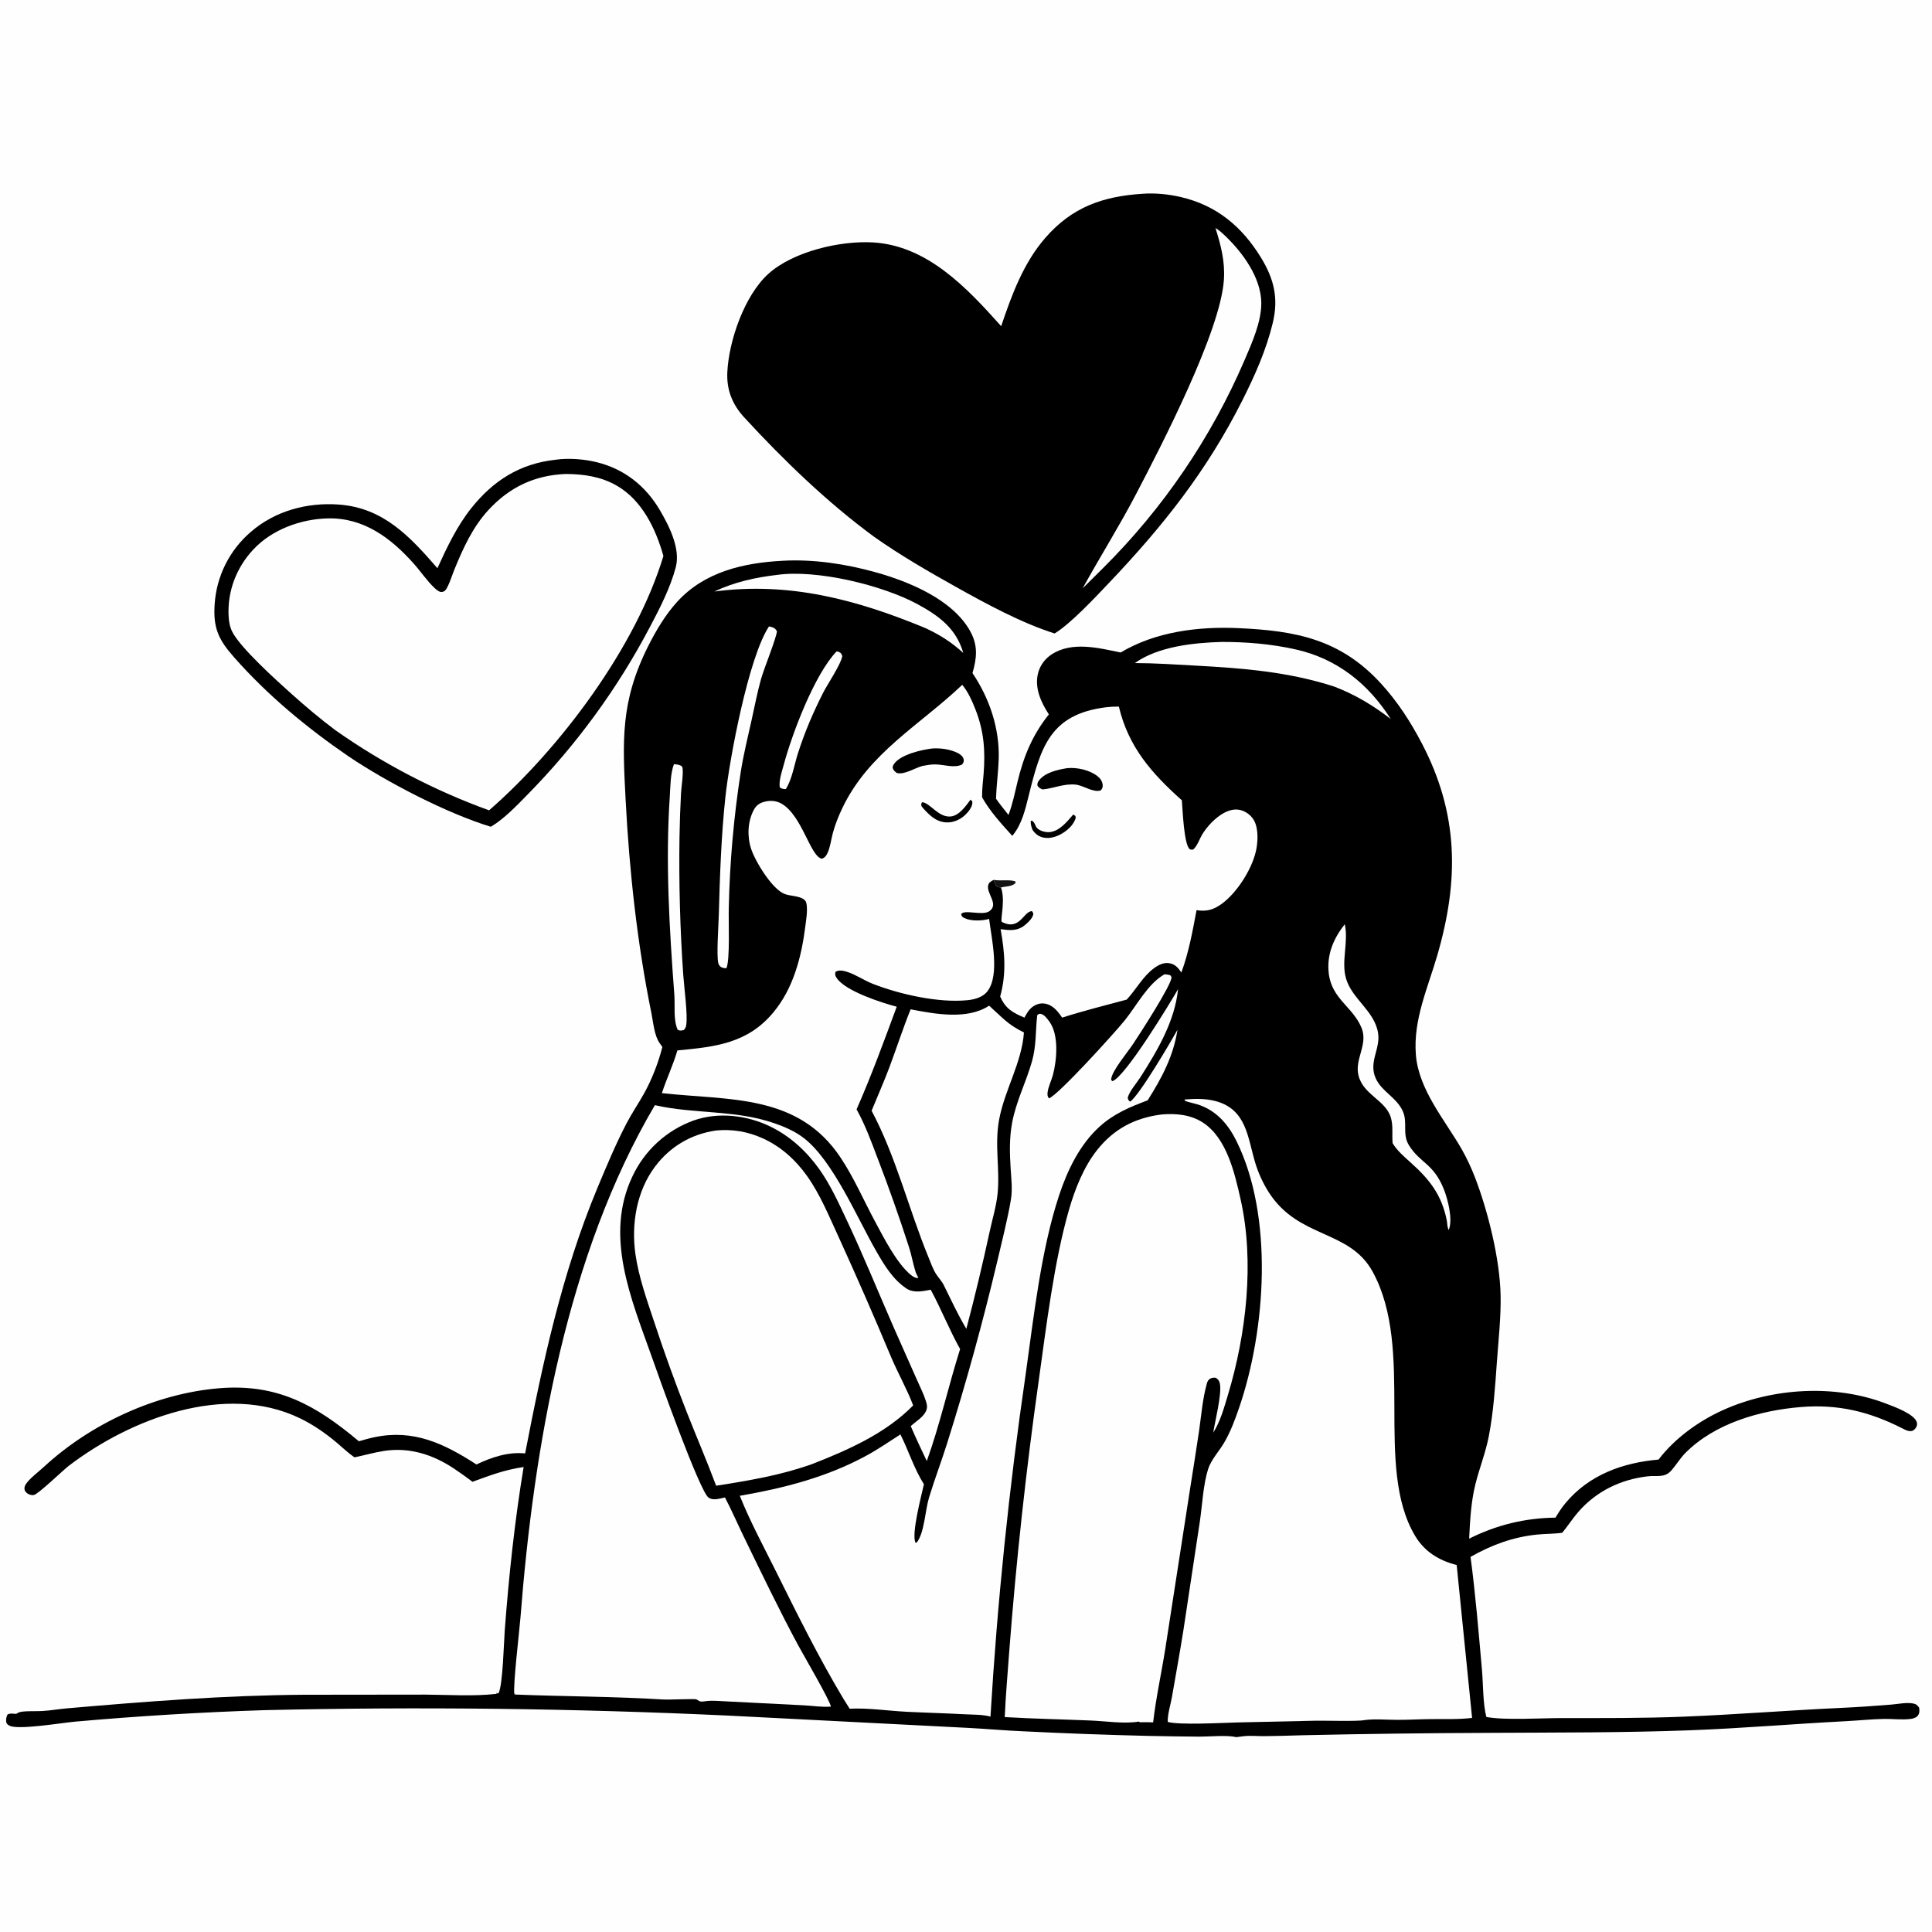 <svg height="1024" width="1024" xmlns:xlink="http://www.w3.org/1999/xlink" xmlns="http://www.w3.org/2000/svg">
	<path d="M0 0L1024 0L1024 1024L0 1024L0 0Z" fill="#FEFEFE"></path>
	<path d="M294.289 243.691C301.233 242.665 309.58 243.307 316.401 245.004C330.963 248.627 342.18 257.548 349.724 270.364C354.662 278.752 360.783 290.768 358.17 300.658C355.311 311.474 349.721 322.414 344.495 332.261Q341.285 338.366 337.854 344.35Q334.423 350.333 330.775 356.187Q327.128 362.041 323.268 367.757Q319.408 373.474 315.342 379.045Q311.275 384.616 307.008 390.035Q302.74 395.454 298.277 400.712Q293.814 405.971 289.161 411.063Q284.508 416.155 279.672 421.073C273.874 426.967 267.274 433.999 260.136 438.203C236.705 431.04 205.305 414.724 184.746 400.9C162.563 385.68 141.828 368.532 124.006 348.314C115.82 339.028 112.936 332.858 113.762 320.374Q113.847 318.999 114.001 317.629Q114.156 316.26 114.378 314.9Q114.6 313.54 114.89 312.193Q115.18 310.846 115.537 309.515Q115.894 308.184 116.317 306.873Q116.74 305.562 117.228 304.273Q117.716 302.984 118.268 301.722Q118.82 300.459 119.434 299.226Q120.048 297.992 120.723 296.791Q121.399 295.59 122.133 294.424Q122.867 293.258 123.659 292.13Q124.451 291.002 125.298 289.916Q126.145 288.829 127.045 287.786Q127.945 286.743 128.897 285.746Q129.848 284.749 130.848 283.801Q131.848 282.853 132.894 281.956C145.77 270.754 162.825 266.183 179.669 267.43C203.211 269.174 217.254 284.357 231.841 301.156C236.948 290.012 242.148 278.918 249.84 269.27C261.476 254.673 275.608 245.758 294.289 243.691Z"></path>
	<path d="M299.926 251.218C309.41 251.275 318.463 252.583 326.827 257.366C340.284 265.062 347.606 280.337 351.618 294.688C337.049 343.009 296.955 396.609 259.216 429.498Q248.404 425.575 237.876 420.946Q227.347 416.317 217.148 411.001Q206.948 405.686 197.123 399.708Q187.297 393.73 177.888 387.116C169.707 381.012 161.83 374.338 154.23 367.528C146.461 360.566 127.403 343.378 123.102 334.848C121.762 332.189 121.3 329.279 121.162 326.334C120.546 313.217 125.317 300.814 134.275 291.227C144.172 280.636 159.442 275.094 173.747 274.757C192.763 274.309 207.229 285.162 219.363 298.813C223.122 303.042 226.425 308.053 230.555 311.87C231.408 312.66 232.909 313.888 234.124 313.763C235.523 313.619 236.139 312.921 236.798 311.749C238.511 308.698 239.58 304.932 240.92 301.661C245.503 290.472 250.554 279.382 258.824 270.378C270.039 258.167 283.412 251.85 299.926 251.218Z" fill="#FEFEFE"></path>
	<path d="M605.353 102.719C612.065 102.197 619.285 102.905 625.833 104.43C644.811 108.85 658.201 120.019 668.293 136.45C675.277 147.822 677.741 158.1 674.593 171.167C671.157 185.431 665.15 198.936 658.579 212.002C639.66 249.617 616.445 278.808 587.628 309.121C580.499 316.619 567.473 330.602 558.973 335.745C541.586 330.288 522.709 320.046 506.805 311.15C491.846 302.783 477.316 294.397 463.298 284.517C438.297 266.118 415.504 244.086 394.489 221.278C388.153 214.402 385.051 206.645 385.498 197.29C386.301 180.473 394.648 156.45 407.336 145.064C420.506 133.244 445.412 127.466 462.739 128.487C491.561 130.187 512.587 152.681 530.648 172.889C536.186 156.371 542.519 139.222 554.155 125.934C568.274 109.809 584.358 104.099 605.353 102.719Z"></path>
	<path d="M644.223 120.866C646.109 121.911 647.84 123.56 649.402 125.045C658.633 133.816 668.395 147.205 668.51 160.498C668.598 170.66 663.529 181.768 659.602 190.978Q656.294 198.658 652.624 206.171Q648.955 213.684 644.931 221.014Q640.908 228.344 636.54 235.474Q632.172 242.604 627.47 249.518Q622.767 256.432 617.741 263.115Q612.714 269.797 607.375 276.232Q602.036 282.667 596.397 288.841Q590.758 295.015 584.831 300.913Q579.365 306.408 573.826 311.83C583.054 295.063 593.238 278.921 602.117 261.927C615.72 235.892 646.79 175.771 648.681 148.466C649.363 138.605 647.14 130.157 644.223 120.866Z" fill="#FEFEFE"></path>
	<path d="M414.889 297.216C431.312 296.303 448.478 298.935 464.271 303.361C481.828 308.281 504.933 317.734 514.241 334.572C518.431 342.151 517.748 348.818 515.43 356.749C524.513 370.211 529.894 386.263 529.328 402.558C529.087 409.491 528.115 416.377 527.906 423.317C529.925 426.283 532.323 429.098 534.513 431.945C536.694 426.218 537.879 420.262 539.316 414.32C542.574 400.847 547.236 389.496 555.927 378.635C551.851 372.411 548.404 365.003 550.053 357.391C551.017 352.939 553.714 349.209 557.533 346.756C568.359 339.805 582.374 343.46 593.984 345.832C612.43 334.79 635.084 331.987 656.253 332.92C686.893 334.271 710.597 338.831 732.136 362.493C740.809 372.02 747.617 382.553 753.568 393.926C773.178 431.409 773.382 466.549 761.758 506.455C756.712 523.778 749.003 540.45 750.434 558.948C751.873 577.556 765.712 593.435 774.701 609.045Q778.831 616.359 781.833 624.204C788.704 642.071 794.989 667.478 795.354 686.593C795.577 698.292 794.198 710.394 793.366 722.079C792.437 735.132 791.575 748.512 789.072 761.365C787.368 770.112 784.046 778.294 781.934 786.906C779.648 796.227 779.148 805.966 778.683 815.519C793.089 808.291 808.288 804.564 824.441 804.384C826.057 801.666 827.814 798.962 829.85 796.54C842.386 781.621 860.123 775.255 879.07 773.604C887.602 762.377 900.318 753.209 913.097 747.435C939.41 735.545 972.664 733.515 999.741 743.969C1003.64 745.473 1014.74 749.399 1015.97 753.885C1016.29 755.045 1015.95 756.082 1015.25 757.028C1013.17 759.85 1010.22 758.054 1007.86 756.859C990.552 748.09 973.957 744.166 954.496 745.762C932.895 747.533 908.91 754.355 893.274 770.111C890.511 772.895 888.478 776.39 885.89 779.343C882.279 783.464 878.229 781.927 873.414 782.471C859.01 784.098 846.049 790.413 836.542 801.341C833.473 804.869 831.001 808.804 828.016 812.393C823.6 813.029 819.071 812.902 814.631 813.36C801.809 814.684 790.566 818.856 779.411 825.184C782.061 845.034 783.689 865.079 785.467 885.025C786.151 892.696 785.915 902.68 787.789 910.014C797.173 911.861 816.832 910.631 827.253 910.626C849.019 910.615 870.739 910.743 892.495 909.866C920.442 908.739 948.325 906.474 976.27 905.196C984.911 904.801 993.794 904.171 1002.4 903.47C1006.06 903.173 1010.23 902.238 1013.86 902.853C1015.53 903.136 1016.2 903.75 1017.18 905.08C1017.42 906.603 1017.48 908.185 1016.39 909.438C1015.46 910.509 1013.93 910.902 1012.58 911.076C1008.04 911.661 1003.11 910.979 998.515 911.067C991.883 911.193 985.074 911.922 978.425 912.262C950.972 913.666 923.556 916.037 896.087 917.074C860.51 918.418 824.977 918.235 789.384 918.449Q739.927 918.615 690.482 919.717Q680.275 920.067 670.063 920.196C666.384 920.226 662.42 919.784 658.791 920.27L655.222 920.727C650.308 919.535 641.345 920.461 635.854 920.452C626.784 920.436 617.699 920.21 608.629 920.065Q575.631 919.281 542.665 917.64C532.955 917.249 523.308 916.352 513.614 915.844L386.285 909.313Q263.193 903.56 140 906.421Q89.759 908.058 39.689 912.517C32.657 913.161 9.854 916.973 5.205 914.712C4.22 914.234 3.511 913.825 3.312 912.692C3.097 911.476 3.347 909.746 3.998 908.709C5.493 907.945 6.895 908.314 8.553 908.405C9.515 907.751 10.364 907.409 11.509 907.254C15.03 906.78 18.77 907.066 22.327 906.874C26.668 906.641 31.117 905.84 35.477 905.462C77.321 901.83 119.354 898.526 161.385 898.256L225.314 898.183C237.753 898.246 250.881 899.194 263.231 897.766L263.106 897.183L263.887 897.616C264.007 897.52 264.169 897.46 264.246 897.327C266.48 893.513 267.098 869.753 267.529 864.053C269.706 835.253 272.809 806.056 277.535 777.557C267.331 779.045 259.972 781.916 250.428 785.377Q245.612 781.715 240.585 778.348C229.384 770.919 216.974 766.951 203.507 769.024C198.237 769.836 193.095 771.37 187.864 772.416C184.468 770.081 181.38 767.062 178.212 764.416C172.285 759.467 165.881 755.036 158.913 751.68C119.416 732.657 69.189 751.96 36.555 776.832C33.347 779.278 20.4 791.864 17.961 792.368C16.71 792.626 15.14 792.147 14.182 791.284C13.607 790.766 13.066 790.125 12.981 789.336C12.823 787.882 13.578 786.682 14.468 785.605C16.898 782.662 20.438 780.083 23.262 777.474C47.946 754.669 82.467 738.59 116.096 735.802C146.984 733.241 167.38 744.713 190.204 763.9C192.885 763.137 195.577 762.356 198.305 761.779C219.201 757.357 235.352 765.094 252.527 776.199C260.612 772.367 269.273 769.431 278.327 770.348C287.6 722.405 297.775 674.878 316.66 629.6C321.423 618.179 326.326 606.464 332.035 595.486C334.853 590.069 338.329 584.998 341.31 579.668C345.491 572.196 348.96 563.232 351.064 554.934C350.586 554.273 350.145 553.584 349.665 552.925C346.794 548.986 346.271 541.968 345.286 537.129C337.768 500.218 333.593 462.037 331.622 424.439C329.954 392.636 328.737 371.881 343.635 342.29C347.778 334.061 352.734 325.757 358.951 318.928C373.414 303.037 394.179 298.286 414.889 297.216Z"></path>
	<path d="M443.391 345.267C443.797 345.327 444.322 345.38 444.69 345.56C445.878 346.141 446.063 346.637 446.429 347.788C445.672 352.161 438.727 362.419 436.369 367.005Q432.434 374.709 429.054 382.673Q425.64 390.827 422.93 399.242C421.071 405.004 419.768 413.311 416.456 418.259C415.061 418.115 414.467 418.192 413.326 417.338C413.25 416.843 413.201 416.648 413.188 416.176C413.091 412.756 414.485 408.752 415.371 405.45C419.848 388.766 431.66 357.573 443.391 345.267Z" fill="#FEFEFE"></path>
	<path d="M357.198 405.001C358.47 405.152 359.734 405.218 360.884 405.831C361.504 406.162 361.726 406.55 361.793 407.266C362.172 411.276 361.208 416.241 360.96 420.323Q360.327 432.087 360.145 443.866Q359.606 480.265 362.125 516.58C362.546 522.971 364.657 538.196 363.673 543.549C363.467 544.672 363.121 545.111 362.416 545.96C360.995 546.186 360.483 546.482 359.188 545.789C356.795 540.561 357.841 532.926 357.41 527.181C354.803 492.423 352.664 457.201 354.99 422.365C355.358 416.853 355.275 410.225 357.198 405.001Z" fill="#FEFEFE"></path>
	<path d="M407.57 332.031C407.813 332.077 408.059 332.115 408.301 332.17C410.025 332.565 410.848 333.012 411.793 334.511C411.583 338.036 404.975 354.166 403.353 359.947C401.349 367.089 399.953 374.499 398.337 381.745C396.32 390.792 394.087 399.857 392.635 409.012Q389.83 426.986 388.236 445.108Q386.641 463.23 386.266 481.418C386.07 487.917 386.999 508.58 385.028 513.177C384.116 513.181 382.964 513.046 382.172 512.569C381.33 512.062 380.882 511.189 380.678 510.267C379.729 505.979 380.836 490.465 380.984 484.922C381.541 464.103 382.264 443.016 384.49 422.303C386.648 402.217 396.728 348.414 407.57 332.031Z" fill="#FEFEFE"></path>
	<path d="M411.923 304.695C433.11 301.731 468.023 310.254 486.444 320.302C497.87 326.534 506.809 333.181 510.57 346.069C504.083 340.228 498.066 336.378 490.127 332.749C453.802 317.741 418.217 308.283 378.585 313.521C389.302 308.492 400.203 306.073 411.923 304.695Z" fill="#FEFEFE"></path>
	<path d="M712.754 489.847C714.867 499.312 710.75 509.41 713.424 518.638C716.57 529.495 728.435 535.728 730.38 547.357C731.831 556.03 725.182 562.792 729.201 571.623C732.374 578.594 740.202 581.625 743.513 588.967C746.271 595.084 743.011 601.051 746.848 607.148C752.77 616.559 759.747 616.571 765.246 630.277C767.378 635.592 770.168 646.456 767.847 651.922C767.107 650.488 767.077 648.729 766.881 647.13C764.169 633.246 757.693 625.12 747.395 615.907C743.948 612.824 740.54 609.902 738.119 605.908C737.708 601.523 738.47 596.686 737.213 592.433C734.424 582.999 722.606 580.406 720.023 569.985C717.857 561.244 725.299 553.58 721.612 544.7C716.999 533.593 705.85 529.497 704.264 515.88C703.117 506.02 706.759 497.462 712.754 489.847Z" fill="#FEFEFE"></path>
	<path d="M647.446 340.237C660.755 340.229 673.863 341.309 686.869 344.237C708.648 349.14 725.231 362.36 737.144 381.114C727.894 373.935 718.072 368.043 707.111 363.884C682.996 356.057 658.751 354.148 633.585 352.779C622.898 352.197 612.197 351.466 601.492 351.442C613.917 342.611 632.6 340.684 647.446 340.237Z" fill="#FEFEFE"></path>
	<path d="M524.263 533.027C531.07 539.12 534.1 543.046 542.707 547.225C541.555 563.346 532.497 577.582 529.556 593.431C527.056 606.908 530.039 619.458 528.756 632.534C528.099 639.226 525.999 646.061 524.568 652.658C520.8 670.022 516.736 687.118 512.181 704.299C507.788 696.971 504.145 689.08 500.352 681.427C499.239 679.033 497.553 677.469 496.168 675.305C494.449 672.618 493.219 669.081 492.011 666.129C481.548 640.569 474.962 613.191 461.971 588.709C465.076 581.072 468.44 573.561 471.342 565.84C475.196 555.585 478.542 545.126 482.641 534.967C495.554 537.428 512.641 540.675 524.263 533.027Z" fill="#FEFEFE"></path>
	<path d="M379.661 599.163C388.353 598.392 396.375 599.762 404.341 603.371C413.885 607.695 421.67 614.745 427.716 623.238C434.725 633.084 439.377 644.579 444.43 655.513Q458.872 687.155 472.288 719.246C475.952 727.882 480.66 736.127 484.001 744.885C469.543 759.698 449.345 768.606 430.389 776.003C413.938 781.888 396.781 784.779 379.565 787.466C374.676 774.343 369.125 761.49 363.997 748.461Q354.656 724.731 346.688 700.504C342.846 688.968 338.504 676.784 336.79 664.709C334.522 648.729 337.401 631.286 347.264 618.212C355.296 607.564 366.512 601.021 379.661 599.163Z" fill="#FEFEFE"></path>
	<path d="M617.144 516.423C618.321 516.431 619.179 516.568 620.3 516.926C620.5 517.265 620.847 517.553 620.899 517.943C621.372 521.428 603.267 549.319 600.394 553.578C597.616 557.698 589.594 567.35 588.99 571.696C588.871 572.546 588.946 572.315 589.549 573.051C596.289 571.021 620.188 531.623 624.394 524.272C622.698 541.191 613.474 556.837 604.426 570.966C602.336 574.229 598.792 578.117 597.718 581.766C598.002 583.034 597.988 583.06 598.994 583.875C603.69 580.854 620.342 552.581 624.079 545.799C621.971 559.762 615.722 571.443 608.28 583.203C598.896 586.684 590.321 590.306 582.816 597.11C572.291 606.652 565.758 620.224 561.352 633.53C551.758 662.509 547.869 698.157 543.596 728.603Q530.411 818.823 524.969 909.838C520.748 908.676 515.778 908.842 511.405 908.605C501.111 908.045 490.805 907.792 480.509 907.275C470.625 906.779 460.193 905.144 450.343 905.657L447.059 900.436C433.899 878.483 422.498 855.407 411.106 832.503C404.613 819.449 397.518 806.348 392.115 792.801C415.403 788.774 437.997 782.998 458.934 771.665C465.222 768.261 471.226 764.145 477.238 760.271C481.601 768.996 484.469 778.39 489.696 786.692C488.455 792.319 482.87 813.356 485.268 817.701L485.991 817.471C490.017 812.093 490.345 800.475 492.427 793.667C495.392 783.972 499.025 774.448 502.064 764.762Q517.163 716.787 528.738 667.843C531.189 657.266 533.987 646.568 535.79 635.87C536.708 630.43 536.01 624.87 535.665 619.406C535.15 611.254 534.931 603.303 536.418 595.224C538.518 583.813 543.812 573.654 546.954 562.613C549.348 554.2 548.783 546.552 549.75 538.054C550.365 537.629 550.603 537.233 551.397 537.341C553.464 537.622 555.034 539.9 556.179 541.457C561.339 548.474 560.182 561.822 558.051 569.799C557.247 572.807 555.466 576.253 555.214 579.289C555.113 580.513 555.222 581.193 556 582.165C561.196 580.057 590.442 547.848 596.093 540.869C602.491 532.968 608.221 521.56 617.144 516.423Z" fill="#FEFEFE"></path>
	<path d="M347.104 585.76C368.166 590.565 389.558 588.132 410.299 595.297C415.889 597.228 421.359 599.577 426.067 603.217C441.571 615.203 454.308 645.537 464.349 662.994C468.661 670.491 473.09 677.999 480.416 682.924C484.241 685.496 489.093 684.353 493.311 683.595C498.883 693.885 503.142 704.791 508.877 715.029C502.647 734.702 498.231 754.924 491.212 774.389C488.315 768.236 485.368 762.106 482.71 755.846C485.329 753.492 489.078 751.326 490.696 748.132C491.697 746.157 491.355 744.466 490.707 742.447C489.465 738.575 487.467 734.733 485.845 730.994L473.524 703.197C465.322 684.471 457.677 665.528 448.941 647.023C444.554 637.728 440.267 628.184 434.3 619.772C427.615 610.347 418.901 602.291 408.475 597.179C396.029 591.076 380.862 589.23 367.643 593.877Q366.314 594.357 365.01 594.901Q363.706 595.446 362.431 596.054Q361.155 596.662 359.912 597.333Q358.668 598.003 357.459 598.734Q356.249 599.465 355.078 600.255Q353.906 601.045 352.775 601.891Q351.643 602.738 350.555 603.639Q349.467 604.541 348.425 605.495Q347.382 606.449 346.388 607.453Q345.394 608.457 344.451 609.509Q343.508 610.561 342.617 611.659Q341.727 612.756 340.892 613.896Q340.057 615.036 339.28 616.215Q338.502 617.395 337.783 618.612Q337.065 619.828 336.407 621.079Q335.749 622.329 335.154 623.611C320.236 655.065 334.526 688.383 345.272 718.621C348.773 728.68 370.818 790.471 375.54 793.755C378.044 795.496 381.522 794.247 384.243 793.679C387.814 800.48 390.91 807.67 394.277 814.594C403.645 833.86 412.858 853.085 423.008 871.96C425.531 876.653 439.949 901.326 440.396 904.536C435.683 904.928 430.748 904.073 426.035 903.855L384.518 901.737C381.684 901.581 378.814 901.374 375.975 901.464C374.599 901.508 372.581 902.001 371.283 901.834C370.568 901.741 369.692 900.854 368.959 900.669C367.604 900.328 354.62 900.957 351.57 900.768C325.321 899.144 299.072 899.186 272.81 898.137L273.267 897.35L272.636 898.023C271.77 893.851 275.333 864.088 275.861 857.307C282.906 766.797 300.438 664.889 347.104 585.76Z" fill="#FEFEFE"></path>
	<path d="M627.759 582.771C633.292 582.295 638.958 582.175 644.364 583.628C660.6 587.992 661.24 602.633 665.225 616.063Q666.481 620.273 668.307 624.269Q670.132 628.265 672.492 631.971C688.397 656.759 715.193 651.484 727.542 674.054C750.147 715.369 728.127 777.317 750.02 814.012C755.094 822.517 762.68 827.064 772.071 829.499L780.24 910.527C773.105 911.396 765.629 911.088 758.435 911.158C752.397 911.217 746.335 911.588 740.304 911.559C734.642 911.531 728.827 910.975 723.197 911.682C719.896 912.456 702.546 911.924 697.585 912.007L655.51 912.939C648.017 913.142 624.898 914.404 618.941 912.649C618.754 908.753 620.443 903.509 621.132 899.57C623.19 887.796 625.319 876.023 627.207 864.221L635.962 806.299C637.23 797.63 637.732 786.829 640.332 778.619C641.898 773.676 646.235 769.112 648.862 764.583C652.257 758.732 654.508 752.68 656.697 746.318C670.932 704.942 675.133 644.773 655.346 604.767C651.17 596.323 645.311 589.291 636.314 585.897C633.683 584.905 630.9 584.47 628.239 583.553L627.759 582.771Z" fill="#FEFEFE"></path>
	<path d="M615.805 590.683C623.301 590.058 631.025 590.775 637.492 594.939C650.203 603.124 654.43 621.837 657.548 635.703C664.988 668.789 660.535 707.211 650.81 739.411C648.764 746.187 646.853 753.293 643.037 759.321C644.012 753.067 647.664 738.994 646.568 733.372C646.265 731.819 645.68 731.117 644.404 730.247C643.145 730.167 642.201 730.14 641.125 730.91C640.293 731.507 639.939 732.318 639.673 733.264C637.403 741.334 636.735 749.972 635.559 758.253Q633.221 773.821 630.724 789.365L617.645 873.806C615.596 886.795 612.687 899.856 611.187 912.894C608.819 912.796 606.491 912.759 604.119 912.836L603.671 912.474C595.655 913.783 586.112 912.236 578.001 911.904C562.849 911.283 547.688 910.969 532.54 910.105C533.024 898.528 534.083 886.906 534.912 875.347Q540.426 803.292 550.55 731.738C554.543 703.161 558.686 668.506 566.623 641.073C569.749 630.268 574.372 618.56 581.382 609.671C590.319 598.337 601.586 592.438 615.805 590.683Z" fill="#FEFEFE"></path>
	<path d="M510.008 362.969C513.14 366.743 515.237 371.52 517.02 376.055C521.526 387.515 522.286 397.965 521.338 410.148C521.019 414.243 520.427 418.478 520.528 422.581C524.642 429.983 530.856 436.762 536.539 443.023L536.955 442.51C541.673 436.585 543.411 429.063 545.199 421.854C551.615 395.986 556.535 378.565 586.254 374.861Q589.626 374.452 593.022 374.506C598.087 395.951 610.448 409.914 626.407 424.17C626.802 428.932 627.485 447.4 630.515 450.029C630.997 450.447 631.725 450.296 632.327 450.316C634.454 448.711 635.814 444.552 637.266 442.174C640.806 436.375 648.829 428.279 656.153 429.109C659.205 429.454 661.993 431.205 663.856 433.616C666.939 437.605 666.797 444.562 666.016 449.346C664.346 459.589 655.882 473.106 647.352 479.198C643.067 482.258 639.45 483.232 634.193 482.406C632.1 493.586 630.08 504.742 626.149 515.454C624.512 513.051 622.994 511.166 620.012 510.557C617.014 509.946 614.123 511.345 611.761 513.079C605.68 517.54 602.229 524.393 597.184 529.804C585.751 532.869 574.223 535.767 562.943 539.361C560.654 535.99 558.018 532.588 553.7 531.922C551.361 531.561 549.077 532.293 547.21 533.705C545.236 535.199 544.132 537.221 542.978 539.359C536.85 536.827 532.805 534.529 530.123 528.141C533.483 515.929 532.555 504.814 530.34 492.48C535.105 493.109 539.097 493.608 543.128 490.392C544.751 489.097 547.239 486.782 547.642 484.664C547.783 483.92 547.342 483.544 546.981 482.94C542.51 482.836 540.597 493.666 530.92 488.594C530.175 487.161 532.973 477.01 530.535 470.39C530.127 470.337 529.33 470.247 528.957 470.129C527.437 469.644 527.21 467.705 526.699 466.352C525.488 466.977 524.31 467.509 523.847 468.912C522.381 473.357 529.724 479.129 524.422 482.934C520.767 485.557 511.058 481.801 509.411 484.53C509.844 485.78 509.909 485.976 511.177 486.605C514.627 488.314 520.672 488.106 524.249 487.04C525.522 497.352 530.046 516.682 523.384 525.366C520.918 528.58 516.675 529.73 512.828 530.12C497.456 531.676 476.713 526.992 462.595 521.448C457.962 519.628 453.664 516.574 449 515.102C447.061 514.49 444.655 513.929 442.833 515.089C442.503 516.588 442.606 517.066 443.461 518.363C448.043 525.317 467.418 531.526 475.287 533.577C468.516 551.89 461.878 570.109 453.998 587.99C458.61 596.256 461.84 605.172 465.189 614.003Q474.119 637.264 481.773 660.975C483.221 665.377 483.92 669.951 485.33 674.279C485.684 675.366 486.345 676.289 486.729 677.376C485.176 677.494 483.73 676.544 482.579 675.579C475.189 669.388 468.499 656.179 463.868 647.564C457.811 636.294 452.68 624.333 445.595 613.651C423.004 579.585 386.421 583.333 350.802 579.378C353.31 571.728 356.776 564.493 359.034 556.745C379.076 554.862 396.18 553.069 409.886 536.615C420.509 523.861 424.789 507.196 426.832 491.058C427.304 487.331 428.021 483.216 427.545 479.475C427.364 478.057 426.955 477.229 425.715 476.442C423.284 474.9 418.918 474.893 416.084 473.903C409.326 471.541 400.264 456.489 398.123 449.939C395.957 443.312 396.221 435.473 399.523 429.263C400.707 427.036 402.344 425.767 404.768 425.059C407.937 424.133 411.242 424.272 414.144 425.914C425.239 432.193 429.42 454.085 435.656 455.14C437.299 454.484 437.967 453.527 438.673 451.953C440.09 448.797 440.493 445.069 441.375 441.716C442.588 437.105 444.437 432.523 446.491 428.226C460.47 398.979 487.563 384.328 510.008 362.969Z" fill="#FEFEFE"></path>
	<path d="M526.699 466.352C526.867 466.379 527.034 466.408 527.203 466.433C530.806 466.956 534.729 466.062 538.158 467.134L538.264 467.958C536.506 470.01 532.963 469.704 530.535 470.39C530.127 470.337 529.33 470.247 528.957 470.129C527.437 469.644 527.21 467.705 526.699 466.352Z" fill="#131313"></path>
	<path d="M568.837 431.713L570.005 432.488L570.166 433.521C569.164 436.671 566.911 439.043 564.239 440.921C561.042 443.169 556.954 444.719 553.013 443.921C550.489 443.41 548.65 441.904 547.233 439.821C546.656 438.146 546.168 436.858 546.343 435.073L546.957 434.97C547.98 435.667 548.225 436.186 548.733 437.299C549.048 437.991 549.086 438.226 549.611 438.819C551.026 440.42 554.136 441.214 556.189 441.05C561.57 440.62 565.575 435.475 568.837 431.713Z"></path>
	<path d="M514.39 423.832C514.978 424.42 515.412 424.531 515.386 425.435C515.317 427.829 513.173 430.428 511.511 431.992C508.8 434.545 505.05 436.144 501.3 435.872C495.928 435.483 492.629 432.03 489.217 428.325L488.409 427.268C488.265 426.13 488.071 426.222 488.752 425.199C492.873 425.387 497.488 433.549 504.045 432.734C508.47 432.185 511.944 427.162 514.39 423.832Z"></path>
	<path d="M565.57 407.144C570.729 406.611 577.489 408.088 581.653 411.357C583.192 412.566 584.276 414.087 584.445 416.076C584.553 417.354 584.2 418.008 583.412 418.942C579.588 420.127 574.864 416.767 570.983 415.998C570.785 415.959 570.586 415.925 570.387 415.888C563.845 415.175 558.817 417.836 552.542 418.421C551.093 417.76 550.757 417.633 549.836 416.358C549.8 415.302 549.956 414.636 550.6 413.77C553.825 409.43 560.512 407.959 565.57 407.144Z"></path>
	<path d="M494.32 396.688C498.622 396.45 503.27 397.101 507.228 398.91C508.67 399.569 510.426 400.787 510.754 402.454C511.015 403.783 510.621 404.178 509.913 405.205C505.859 407.252 500.237 405.215 495.827 405.151C493.504 405.118 491.22 405.542 488.942 405.952C484.915 407.024 479.478 410.713 475.39 409.729C474.179 408.829 473.637 408.465 473.124 406.979C473.183 406.198 473.286 405.754 473.728 405.081C477.133 399.901 488.556 397.349 494.32 396.688Z"></path>
</svg>
